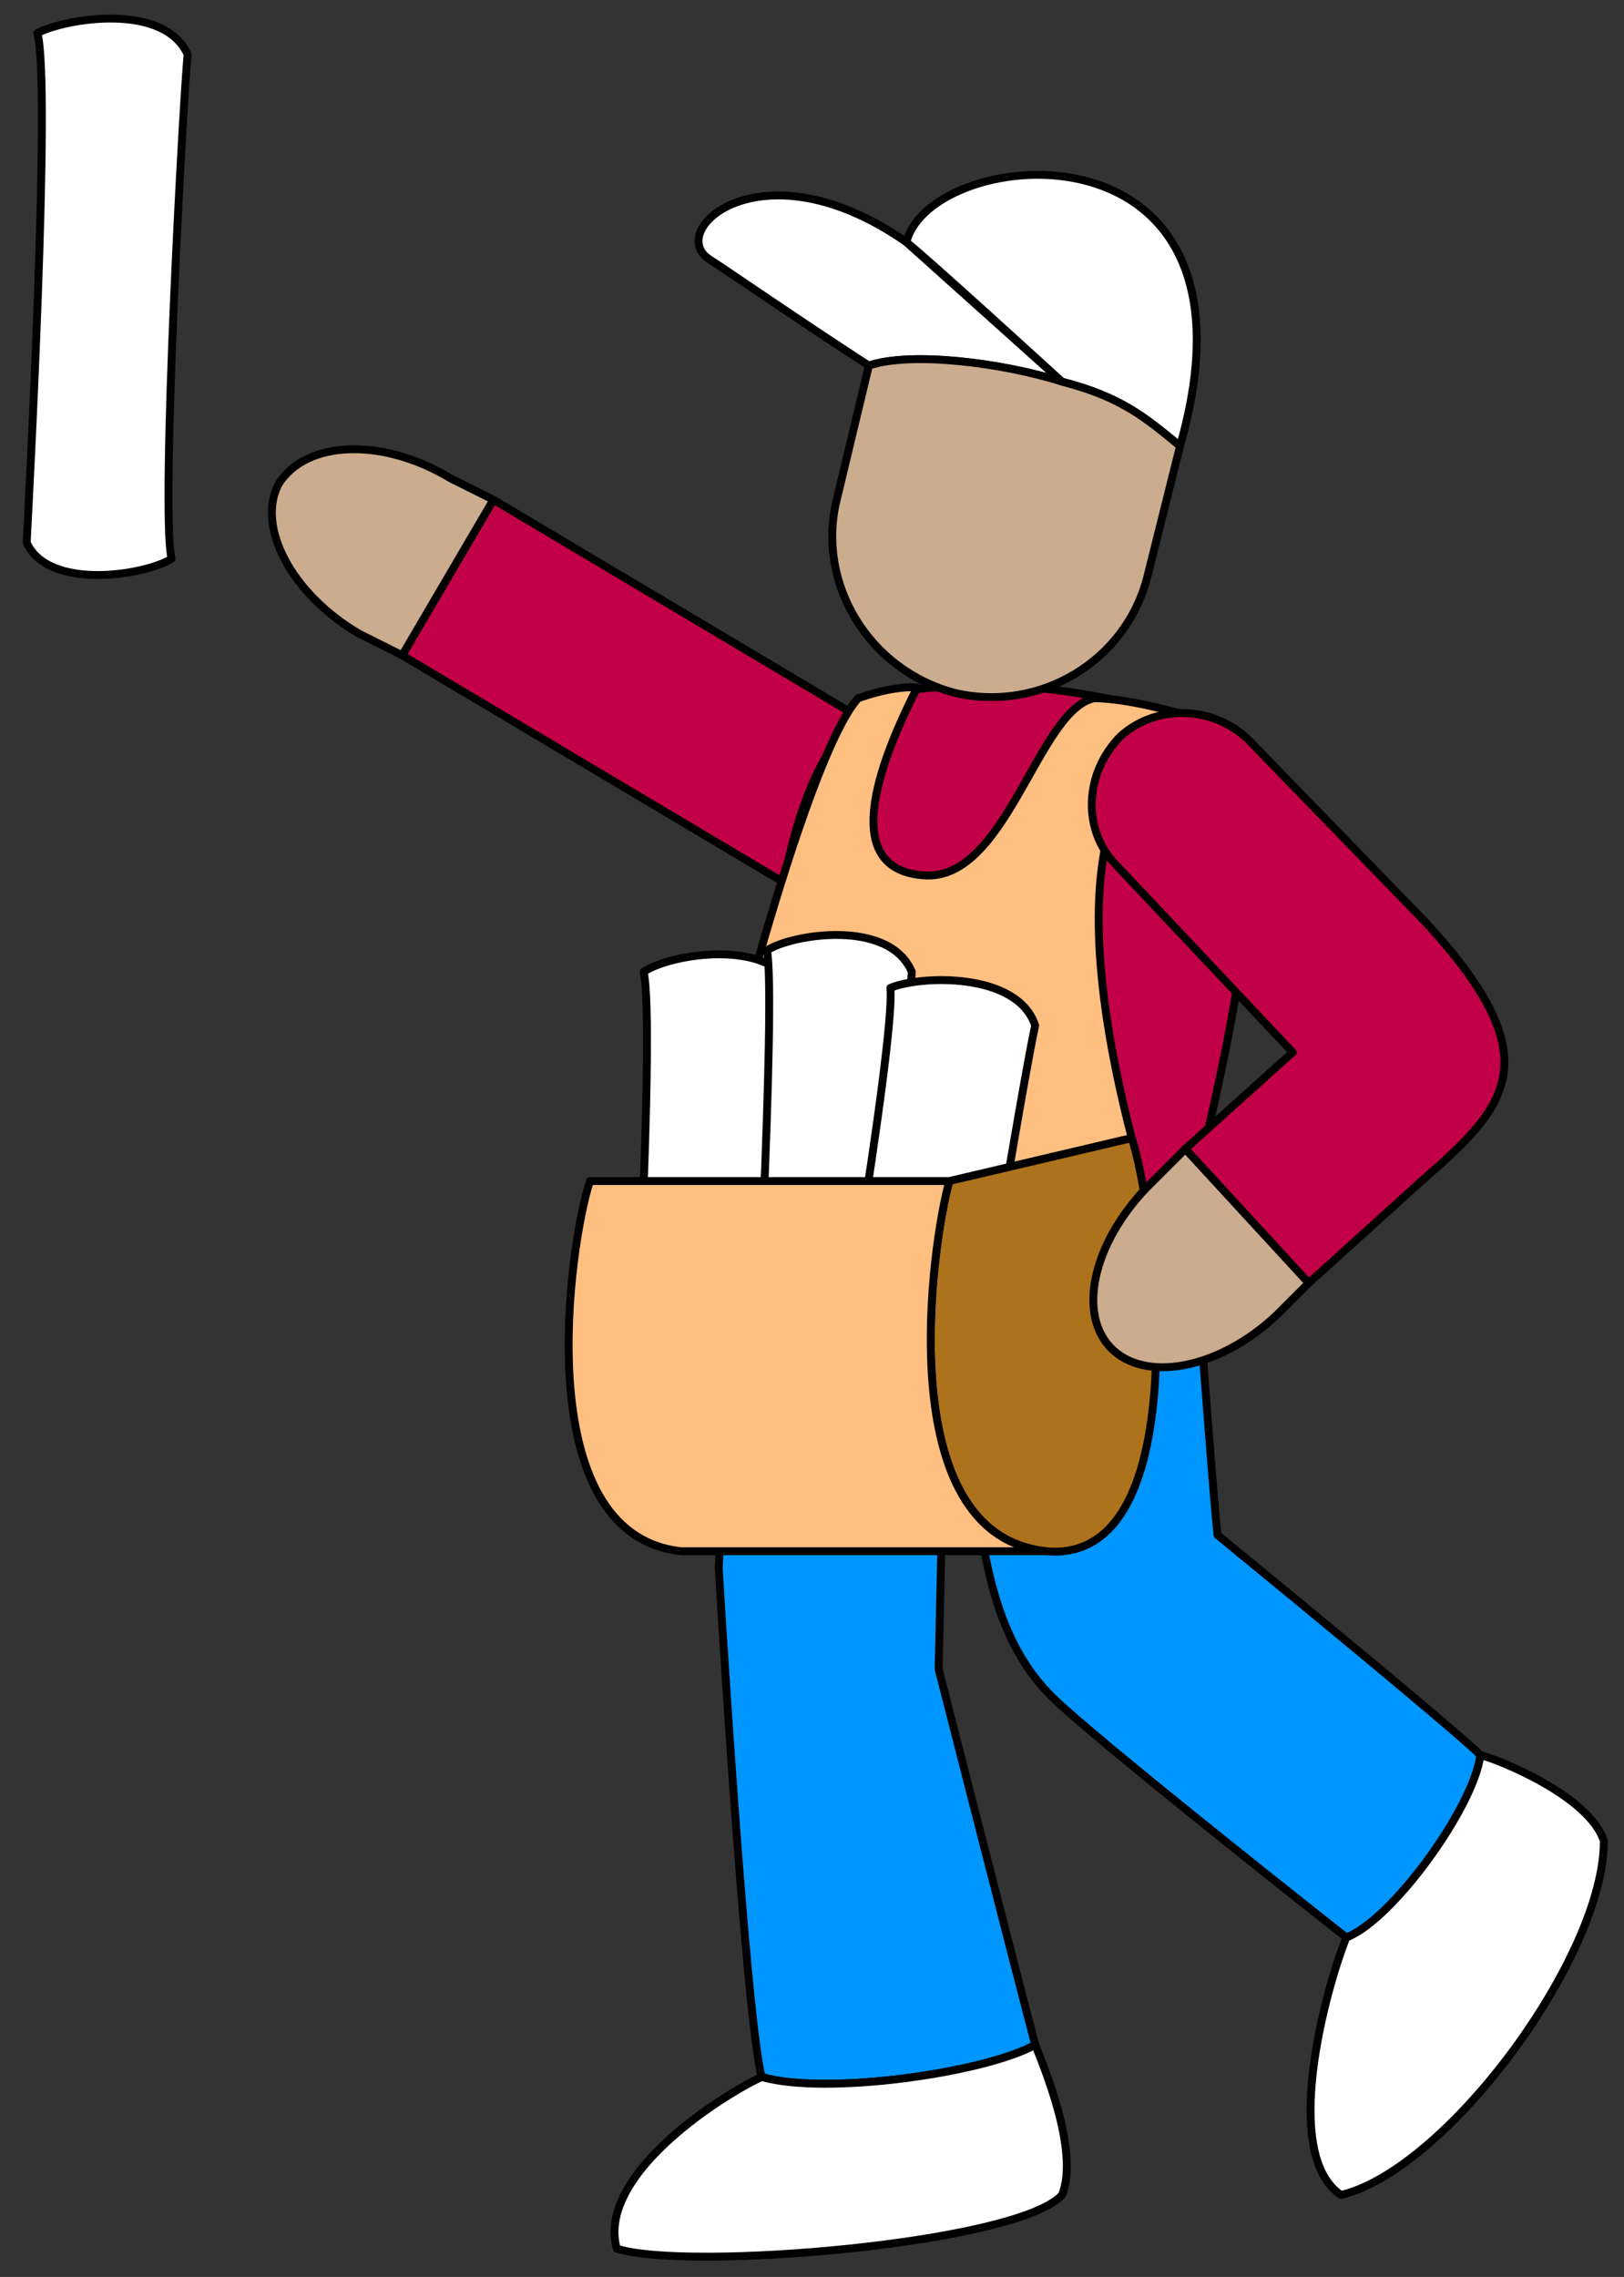 <?xml version="1.0" encoding="utf-8"?>
<!-- Generator: Adobe Illustrator 16.0.0, SVG Export Plug-In . SVG Version: 6.00 Build 0)  -->
<!DOCTYPE svg PUBLIC "-//W3C//DTD SVG 1.1//EN" "http://www.w3.org/Graphics/SVG/1.1/DTD/svg11.dtd">
<svg version="1.1" id="Layer_1" xmlns="http://www.w3.org/2000/svg" xmlns:xlink="http://www.w3.org/1999/xlink" x="0px" y="0px"
	 width="618.478px" height="867.083px" viewBox="0 0 618.478 867.083" enable-background="new 0 0 618.478 867.083"
	 xml:space="preserve">
<rect x="0" y="0" width="618.478" height="867.083" fill="#333333" stroke="none"/>
<g>
	<path fill="#0096FF" stroke="#000000" stroke-width="3" stroke-linecap="round" stroke-linejoin="round" d="M453.485,457.927
		c0.955,7.631,8.379,111.551,10.209,126.664c0,0,88.718,72.477,100.106,83.769c-2.486,19.884-33.653,62.936-51.067,69.453
		c0,0-96.891-76.288-112.366-91.932c-17.19-17.018-23.129-40.774-26.554-61.29c-2.52-21.049-14.307-40.857-14.307-40.857
		l-2.043,91.929c0,0,31.652,123.839,36.774,143.016c-18.479,10.507-79.354,19.418-104.193,12.254
		c-6.326-25.494-16.342-194.08-16.342-194.08s3.55-61.373,10.216-134.833C316.156,466.208,424.854,465.8,453.485,457.927
		L453.485,457.927z"/>
	<path fill="#C20047" stroke="#000000" stroke-width="3" stroke-linecap="round" stroke-linejoin="round" d="M153.167,249.551
		l34.73-59.246l161.393,96.021c15.861,8.795,21.382,30.01,12.254,46.985c-10.226,16.026-31.456,21.562-46.986,12.26L153.167,249.551
		L153.167,249.551z"/>
	<path fill="#C20047" stroke="#000000" stroke-width="3" stroke-linecap="round" stroke-linejoin="round" d="M453.485,457.927
		c-28.631,7.873-137.329,8.281-169.566,4.092c3.856-36.61,8.172-76.354,12.253-112.365c15.745-106.762,61.862-84.999,83.758-87.849
		c13.634-1.106,35.912,1.877,77.646,12.26C498.961,284.456,460.368,428.458,453.485,457.927L453.485,457.927z"/>
	<path fill="#FFBF80" stroke="#000000" stroke-width="3" stroke-linecap="round" stroke-linejoin="round" d="M431.005,433.415
		l-69.461,16.341h-93.97c2.777-18.338,38.406-160.843,59.248-183.861c14.787-5.195,22.468-4.089,22.468-4.089
		c-12.135,24.139-31.439,68.67,2.045,71.506c31.841,3.101,43.76-62.945,65.375-67.417c15.487,0.026,40.866,8.171,40.866,8.171
		C438.107,282.977,398.018,305.239,431.005,433.415L431.005,433.415z"/>
	<path fill="#FFFFFF" stroke="#000000" stroke-width="3" stroke-linecap="round" stroke-linejoin="round" d="M404.454,145.357
		c-22.112-7.131-57.581-11.645-73.551-6.126c-23.434-15.104-53.435-35.794-61.282-40.856c-15.596-11.356,21.207-44.068,75.58-6.135
		C351.609,98.009,404.454,145.357,404.454,145.357L404.454,145.357z"/>
	<path fill="#FFFFFF" stroke="#000000" stroke-width="3" stroke-linecap="round" stroke-linejoin="round" d="M449.394,169.873
		c-13.221-10.897-22.411-18.721-44.94-24.515c0,0-52.453-47.947-59.253-53.118C354.345,54.749,485.823,42.147,449.394,169.873
		L449.394,169.873z"/>
	<path fill="#FFFFFF" stroke="#000000" stroke-width="3" stroke-linecap="round" stroke-linejoin="round" d="M65.321,212.776
		c-9.772,6.275-46.86,12.293-55.16-6.127c0.799-15.704,9.361-174.57,4.086-194.079C25.42,6.866,62.52,0.915,71.451,20.742
		C69.948,35.064,61.045,193.905,65.321,212.776L65.321,212.776L65.321,212.776z"/>
	<path fill="#FFFFFF" stroke="#000000" stroke-width="3" stroke-linecap="round" stroke-linejoin="round" d="M296.172,570.292
		c-10.524,5.045-47.616,11.056-57.2-8.172c2.086-14.889,10.64-173.762,6.126-192.034c10.408-6.95,47.532-12.885,57.208,6.126
		C300.045,391.334,291.133,550.185,296.172,570.292L296.172,570.292L296.172,570.292z"/>
	<path fill="#FFFFFF" stroke="#000000" stroke-width="3" stroke-linecap="round" stroke-linejoin="round" d="M341.122,562.121
		c-9.437,5.795-46.547,11.804-55.157-8.171c1.114-14.142,9.666-173.015,6.127-192.035c9.435-6.192,46.561-12.145,55.156,8.172
		C346.064,383.918,337.156,542.761,341.122,562.121L341.122,562.121L341.122,562.121z"/>
	<path fill="#FFFFFF" stroke="#000000" stroke-width="3" stroke-linecap="round" stroke-linejoin="round" d="M365.635,580.508
		c-10.06,5.271-47.593,7.026-55.166-12.262c4.008-15.469,30.652-172.323,28.614-192.034c10.772-4.679,48.312-6.342,55.154,14.298
		C390.888,404.642,363.886,561.43,365.635,580.508L365.635,580.508L365.635,580.508z"/>
	<path fill="#AD721C" stroke="#000000" stroke-width="3" stroke-linecap="round" stroke-linejoin="round" d="M361.544,449.755
		l69.461-16.341c8.581,24.729,26.404,162.789-32.688,157.312C338.652,584.323,354.977,472.982,361.544,449.755L361.544,449.755z"/>
	<path fill="#FFBF80" stroke="#000000" stroke-width="3" stroke-linecap="round" stroke-linejoin="round" d="M259.396,590.726
		c-58.808-6.403-42.483-117.744-34.722-140.971h136.871c-6.567,23.227-22.893,134.567,36.772,140.971H259.396L259.396,590.726z"/>
	<path fill="#CCAC8E" stroke="#000000" stroke-width="3" stroke-linecap="round" stroke-linejoin="round" d="M153.167,249.551
		l34.73-59.246l-16.343-8.171c-25.79-15.521-54.764-14.597-65.377,2.044c-8.673,16.227,4.681,41.972,30.646,57.2L153.167,249.551
		L153.167,249.551z"/>
	<path fill="#CCAC8E" stroke="#000000" stroke-width="3" stroke-linecap="round" stroke-linejoin="round" d="M404.454,145.357
		c22.529,5.794,31.72,13.618,44.94,24.515l-12.254,49.029c-7.896,32.711-41.032,52.596-73.553,44.947
		c-32.865-8.695-52.744-41.83-44.937-73.543l12.252-51.074C346.873,133.712,382.341,138.226,404.454,145.357L404.454,145.357z"/>
	<path fill="#CCAC8E" stroke="#000000" stroke-width="3" stroke-linecap="round" stroke-linejoin="round" d="M498.425,488.579
		l-46.99-51.075l-12.252,12.252c-22.134,21.365-29.356,49.429-16.339,63.336c13.134,13.801,41.58,8.206,63.322-12.26
		L498.425,488.579L498.425,488.579z"/>
	<path fill="#C20047" stroke="#000000" stroke-width="3" stroke-linecap="round" stroke-linejoin="round" d="M543.375,351.699
		l-67.413-69.461c-13.437-13.6-35.357-14.223-49.036-2.046c-14.152,14.083-14.791,36.003-2.038,49.029l67.413,71.508l-40.866,36.774
		l46.99,51.075l42.909-38.823C573.872,421.387,591.177,403.886,543.375,351.699L543.375,351.699z"/>
	<path fill="#FFFFFF" stroke="#000000" stroke-width="3" stroke-linecap="round" stroke-linejoin="round" d="M394.238,778.678
		c-18.479,10.507-79.354,19.418-104.193,12.254c-18.213,8.651-62.74,38.329-55.16,65.379c26.563,8.589,152.746-1.805,169.568-20.434
		C411.387,818.878,396.54,784.731,394.238,778.678L394.238,778.678z"/>
	<path fill="#FFFFFF" stroke="#000000" stroke-width="3" stroke-linecap="round" stroke-linejoin="round" d="M512.733,737.813
		c-7.799,19.392-25.185,82.362-2.051,98.064c40.245-9.575,100.264-90.691,100.113-134.833
		c-5.408-17.075-40.354-31.122-46.995-32.685C561.314,688.244,530.147,731.295,512.733,737.813L512.733,737.813z"/>
</g>
</svg>
